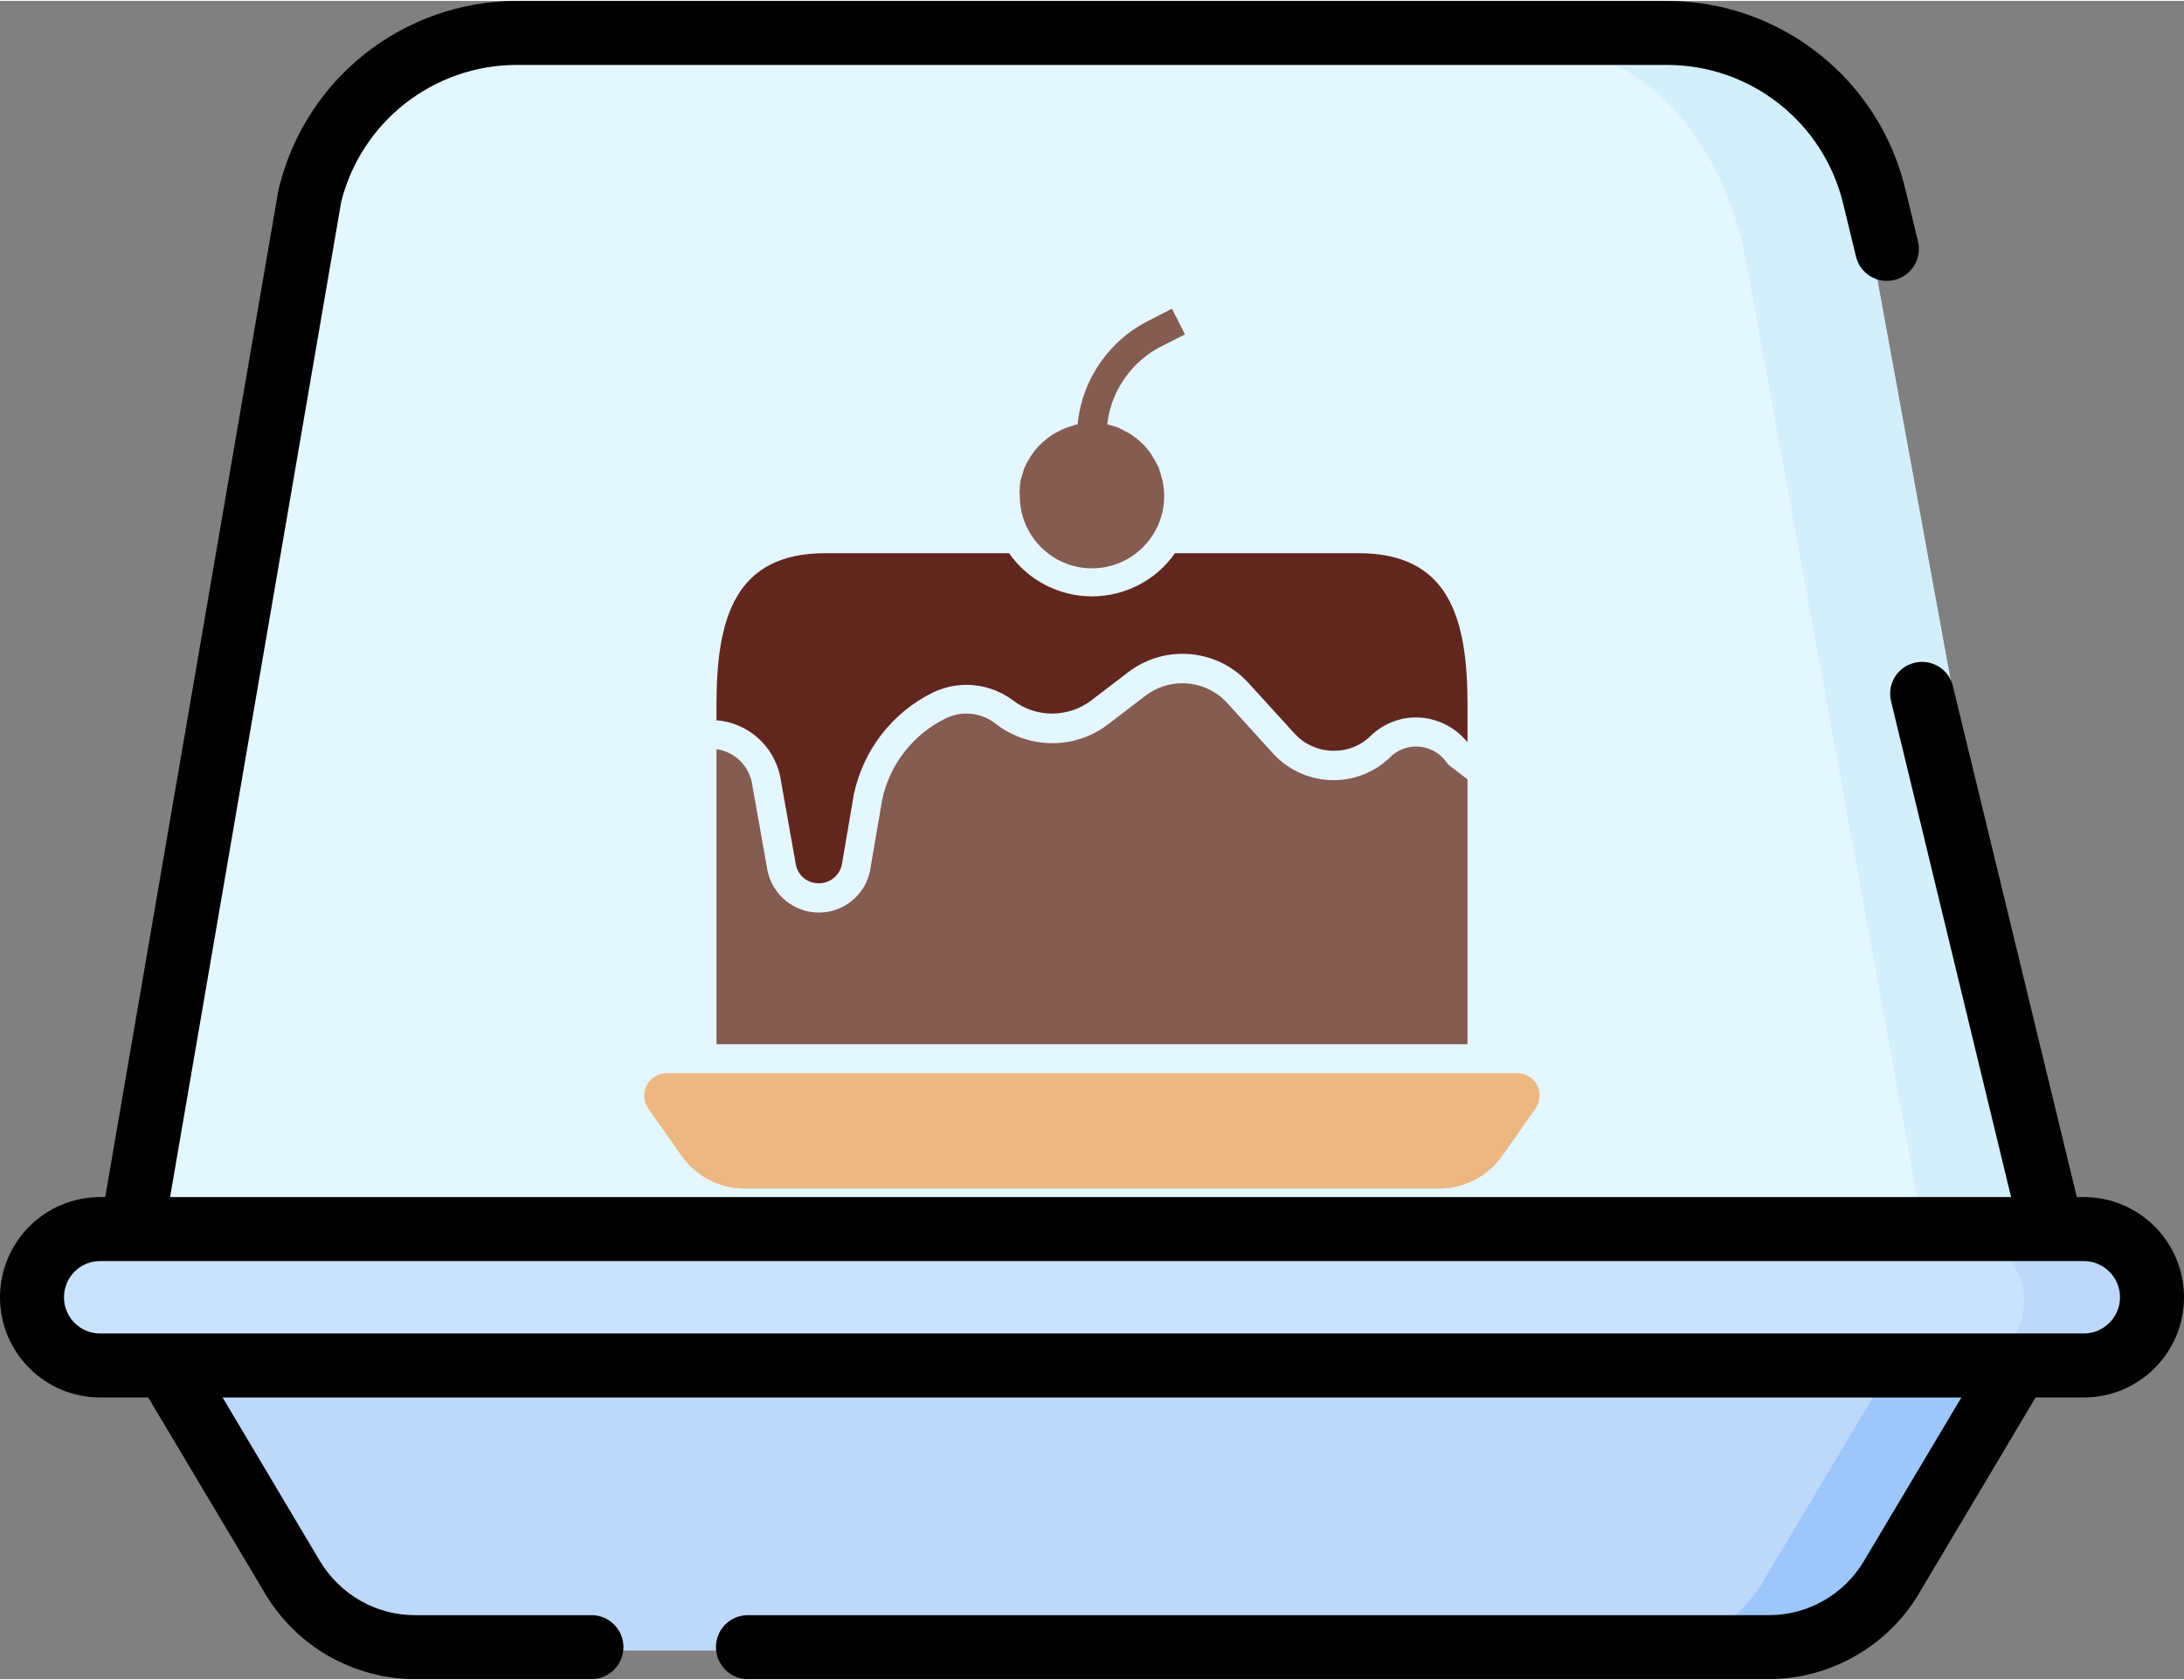 <svg xmlns="http://www.w3.org/2000/svg" xmlns:xlink="http://www.w3.org/1999/xlink" xmlns:xodm="http://www.corel.com/coreldraw/odm/2003" xml:space="preserve" width="208px" height="160px" style="shape-rendering:geometricPrecision; text-rendering:geometricPrecision; image-rendering:optimizeQuality; fill-rule:evenodd; clip-rule:evenodd" viewBox="0 0 123.91 95.21"><rect x="0" y="0" width="123.91" height="95.21" fill="#808080" stroke="none"/> <defs> <style type="text/css"> <![CDATA[ .fil5 {fill:black;fill-rule:nonzero} .fil7 {fill:#61271E;fill-rule:nonzero} .fil6 {fill:#845C52;fill-rule:nonzero} .fil3 {fill:#9DC6FB;fill-rule:nonzero} .fil2 {fill:#BED8FB;fill-rule:nonzero} .fil4 {fill:#CBE2FF;fill-rule:nonzero} .fil1 {fill:#D3EFFB;fill-rule:nonzero} .fil0 {fill:#E4F6FF;fill-rule:nonzero} .fil8 {fill:#ECB780;fill-rule:nonzero} ]]> </style> </defs> <g id="Layer_x0020_1">  <g id="_2301161511376"> <path class="fil0" d="M116.4 69.88l-108.9 0 10.08 -54.94c1.31,-7.17 6.17,-12.22 11.75,-12.22l65.24 0c5.58,0 10.44,5.05 11.76,12.22l10.07 54.94z" data-original="#e4f6ff"></path> <path class="fil1" d="M106.33 14.79c-1.32,-7.19 -6.18,-12.25 -11.76,-12.25l-7.26 0c5.58,0 10.44,5.06 11.76,12.25l10.07 55.09 7.26 0 -10.07 -55.09 0 0z" data-original="#d3effb"></path> <path class="fil2" d="M100.35 93.59l-76.8 0c-2.85,0 -5.49,-1.5 -6.95,-3.95l-7.16 -12.02 105.03 0 -7.16 12.02c-1.46,2.45 -4.11,3.95 -6.96,3.95 0,0 0,0 0,0l0 0z" data-original="#bed8fb"></path> <path class="fil3" d="M107.21 77.62l-7.16 12.02c-1.46,2.45 -4.11,3.95 -6.96,3.95 0,0 0,0 0,0l7.26 0c0,0 0,0 0,0 2.85,0 5.5,-1.5 6.96,-3.95l7.16 -12.02 -7.26 0z" data-original="#9dc6fb"></path> <path class="fil4" d="M118.22 77.62l-112.53 0c-2.14,0 -3.87,-1.73 -3.87,-3.87 0,-2.14 1.73,-3.87 3.87,-3.87l112.53 0c2.14,0 3.87,1.73 3.87,3.87 0,2.14 -1.73,3.87 -3.87,3.87z" data-original="#cbe2ff"></path> <path class="fil2" d="M118.22 69.88l-7.26 0c2.14,0 3.87,1.73 3.87,3.87 0,2.14 -1.73,3.87 -3.87,3.87l7.26 0c2.14,0 3.87,-1.73 3.87,-3.87 0,-2.14 -1.73,-3.87 -3.87,-3.87z" data-original="#bed8fb"></path> <path class="fil5" d="M107.29 39.73c-0.24,-0.97 0.36,-1.95 1.33,-2.18 0.97,-0.24 1.95,0.36 2.18,1.33l7.03 28.98 0.39 0c1.57,0 2.99,0.64 4.02,1.66 1.03,1.03 1.67,2.46 1.67,4.03 0,1.57 -0.64,2.99 -1.67,4.02 -1.03,1.03 -2.45,1.66 -4.02,1.66l-2.73 0 -6.63 11.14c-0.89,1.5 -2.15,2.7 -3.62,3.54 -1.47,0.83 -3.15,1.3 -4.89,1.3l-57.92 0c-1,0 -1.81,-0.82 -1.81,-1.82 0,-1 0.81,-1.81 1.81,-1.81l57.92 0c1.12,0 2.18,-0.29 3.11,-0.82 0.93,-0.53 1.73,-1.3 2.29,-2.25l5.53 -9.28 -98.65 0 5.52 9.28c0.57,0.95 1.37,1.72 2.3,2.25 0.92,0.53 1.99,0.82 3.1,0.82l10.01 0c1,0 1.81,0.81 1.81,1.81 0,1 -0.81,1.82 -1.81,1.82l-10.01 0c-1.73,0 -3.42,-0.47 -4.89,-1.3 -1.47,-0.84 -2.72,-2.05 -3.61,-3.54l-6.64 -11.14 -2.72 0c-1.57,0 -3,-0.63 -4.02,-1.66 -1.03,-1.03 -1.67,-2.45 -1.67,-4.02 0,-1.57 0.64,-3 1.67,-4.03 1.02,-1.02 2.45,-1.66 4.02,-1.66l0.28 0 9.82 -57.1c0.01,-0.08 0.03,-0.17 0.06,-0.24 0.77,-3.07 2.53,-5.69 4.88,-7.54 2.39,-1.88 5.4,-2.98 8.6,-2.98l65.24 0c3.21,0 6.21,1.1 8.6,2.98 2.38,1.87 4.16,4.53 4.92,7.66l0.73 3.01c0.23,0.97 -0.37,1.95 -1.34,2.18 -0.97,0.24 -1.95,-0.36 -2.18,-1.33l-0.73 -3.01c-0.56,-2.3 -1.87,-4.27 -3.64,-5.66 -1.77,-1.39 -3.98,-2.2 -6.36,-2.2l-65.24 0c-2.37,0 -4.59,0.81 -6.36,2.2 -1.74,1.37 -3.04,3.3 -3.61,5.56l-9.71 56.47 104.45 0 -6.81 -28.13zm9.11 31.76l-110.71 0c-0.57,0 -1.09,0.23 -1.46,0.6 -0.37,0.37 -0.6,0.89 -0.6,1.46 0,0.56 0.23,1.08 0.6,1.45 0.37,0.37 0.89,0.6 1.46,0.6l112.53 0c0.57,0 1.08,-0.23 1.45,-0.6 0.38,-0.37 0.61,-0.89 0.61,-1.45 0,-0.57 -0.23,-1.09 -0.61,-1.46 -0.37,-0.37 -0.88,-0.6 -1.45,-0.6l-1.82 0z"></path> <g> <path class="fil6" d="M83.26 59.19l0 -15.03 -1.01 -0.77c-0.07,-0.05 -0.13,-0.12 -0.18,-0.19 -0.39,-0.56 -1.04,-0.9 -1.72,-0.9 -0.55,0 -1.07,0.21 -1.46,0.59 -0.86,0.85 -2.03,1.32 -3.23,1.32 -1.29,0 -2.52,-0.54 -3.4,-1.48l-2.67 -2.94c-0.65,-0.69 -1.56,-1.08 -2.51,-1.08 -0.74,0 -1.47,0.24 -2.07,0.69l-2.14 1.64c-0.9,0.69 -2.01,1.07 -3.15,1.07 0,0 -0.01,0 -0.01,0 -1.17,0 -2.31,-0.39 -3.23,-1.11 -0.47,-0.37 -1.05,-0.57 -1.65,-0.57 -0.41,0 -0.81,0.1 -1.17,0.27 -1.86,0.91 -3.19,2.62 -3.61,4.63l-0.69 4.03c-0.28,1.37 -1.5,2.36 -2.9,2.36 -1.41,0 -2.62,-0.99 -2.91,-2.36l-0.9 -5.05c-0.21,-0.98 -1.01,-1.72 -2,-1.86l0 16.74 42.61 0zm-17.36 -32.16c-0.03,-0.16 -0.08,-0.32 -0.14,-0.48 0,-0.1 -0.09,-0.18 -0.13,-0.28 -0.06,-0.13 -0.13,-0.25 -0.21,-0.37 -0.06,-0.11 -0.12,-0.21 -0.19,-0.31 -0.08,-0.1 -0.17,-0.21 -0.26,-0.31 -0.07,-0.08 -0.15,-0.17 -0.24,-0.24 -0.09,-0.09 -0.19,-0.17 -0.29,-0.25l-0.29 -0.21c-0.11,-0.07 -0.22,-0.13 -0.34,-0.18 -0.1,-0.06 -0.21,-0.12 -0.32,-0.17 -0.22,-0.09 -0.45,-0.16 -0.67,-0.21 0.22,-1.93 1.41,-3.61 3.16,-4.47l1.25 -0.63 -0.74 -1.46 -1.26 0.65c-2.3,1.13 -3.85,3.37 -4.09,5.92 -0.15,0 -0.29,0.08 -0.43,0.12 -0.14,0.04 -0.21,0.06 -0.3,0.1 -0.13,0.05 -0.25,0.11 -0.37,0.18 -0.1,0.05 -0.21,0.1 -0.3,0.16 -0.09,0.05 -0.21,0.14 -0.32,0.23l-0.28 0.23 -0.25 0.25c-0.09,0.1 -0.17,0.2 -0.25,0.3l-0.19 0.28c-0.08,0.12 -0.15,0.26 -0.22,0.38 -0.06,0.12 -0.09,0.19 -0.13,0.28 -0.05,0.16 -0.1,0.32 -0.14,0.48 -0.03,0.08 -0.05,0.17 -0.07,0.25 -0.02,0.19 -0.04,0.38 -0.04,0.56 0,0.08 0,0.15 0.01,0.22 0,0.01 0,0.03 0,0.04 0,2.26 1.83,4.1 4.09,4.1 2.27,0 4.1,-1.84 4.1,-4.1 0,-0.27 -0.03,-0.55 -0.08,-0.82 -0.02,-0.04 -0.04,-0.16 -0.07,-0.24l0 0z" data-original="#000000"></path> <path class="fil7" d="M77.07 31.33l-10.41 0c-1.07,1.54 -2.83,2.45 -4.71,2.45 -1.87,0 -3.63,-0.91 -4.7,-2.45l-10.41 0c-5.12,0 -6.19,3.64 -6.19,8.59l0 0.89c1.77,0.14 3.24,1.43 3.61,3.17l0.9 5.06c0.13,0.59 0.66,1.02 1.28,1.02 0,0 0.01,0 0.01,0 0,0 0.01,0 0.01,0 0.62,0 1.16,-0.43 1.3,-1.04l0.68 -3.99c0.53,-2.53 2.19,-4.67 4.5,-5.8 0.59,-0.28 1.24,-0.43 1.89,-0.43 0.97,0 1.9,0.32 2.67,0.9 0.63,0.48 1.4,0.73 2.19,0.73 0.79,0 1.57,-0.25 2.2,-0.73l2.14 -1.63c0.88,-0.67 1.95,-1.03 3.06,-1.03 1.41,0 2.75,0.58 3.71,1.62l2.67 2.93c0.55,0.59 1.31,0.93 2.12,0.95 0.04,0 0.08,0 0.13,0 0.75,0 1.48,-0.29 2.02,-0.82 0.69,-0.68 1.62,-1.07 2.59,-1.07 0.01,0 0.02,0 0.03,0 1.13,0.01 2.19,0.53 2.9,1.41l0 -2.14c0,-4.95 -1.07,-8.59 -6.19,-8.59z" data-original="#000000"></path> <path class="fil8" d="M87.22 61.52c-0.23,-0.42 -0.68,-0.69 -1.16,-0.69l-48.21 0c-0.48,0 -0.93,0.27 -1.16,0.69 -0.09,0.18 -0.14,0.38 -0.14,0.58 0,0.26 0.08,0.51 0.23,0.73l1.91 2.72c0.82,1.15 2.15,1.83 3.57,1.83 0.01,0 0.02,0 0.03,0l39.33 0c0.01,0 0.02,0 0.02,0 1.42,0 2.75,-0.68 3.57,-1.83l1.91 -2.72c0.15,-0.22 0.23,-0.47 0.23,-0.74 0,-0.19 -0.05,-0.39 -0.13,-0.57l0 0z" data-original="#000000"></path> </g> </g> </g> </svg>